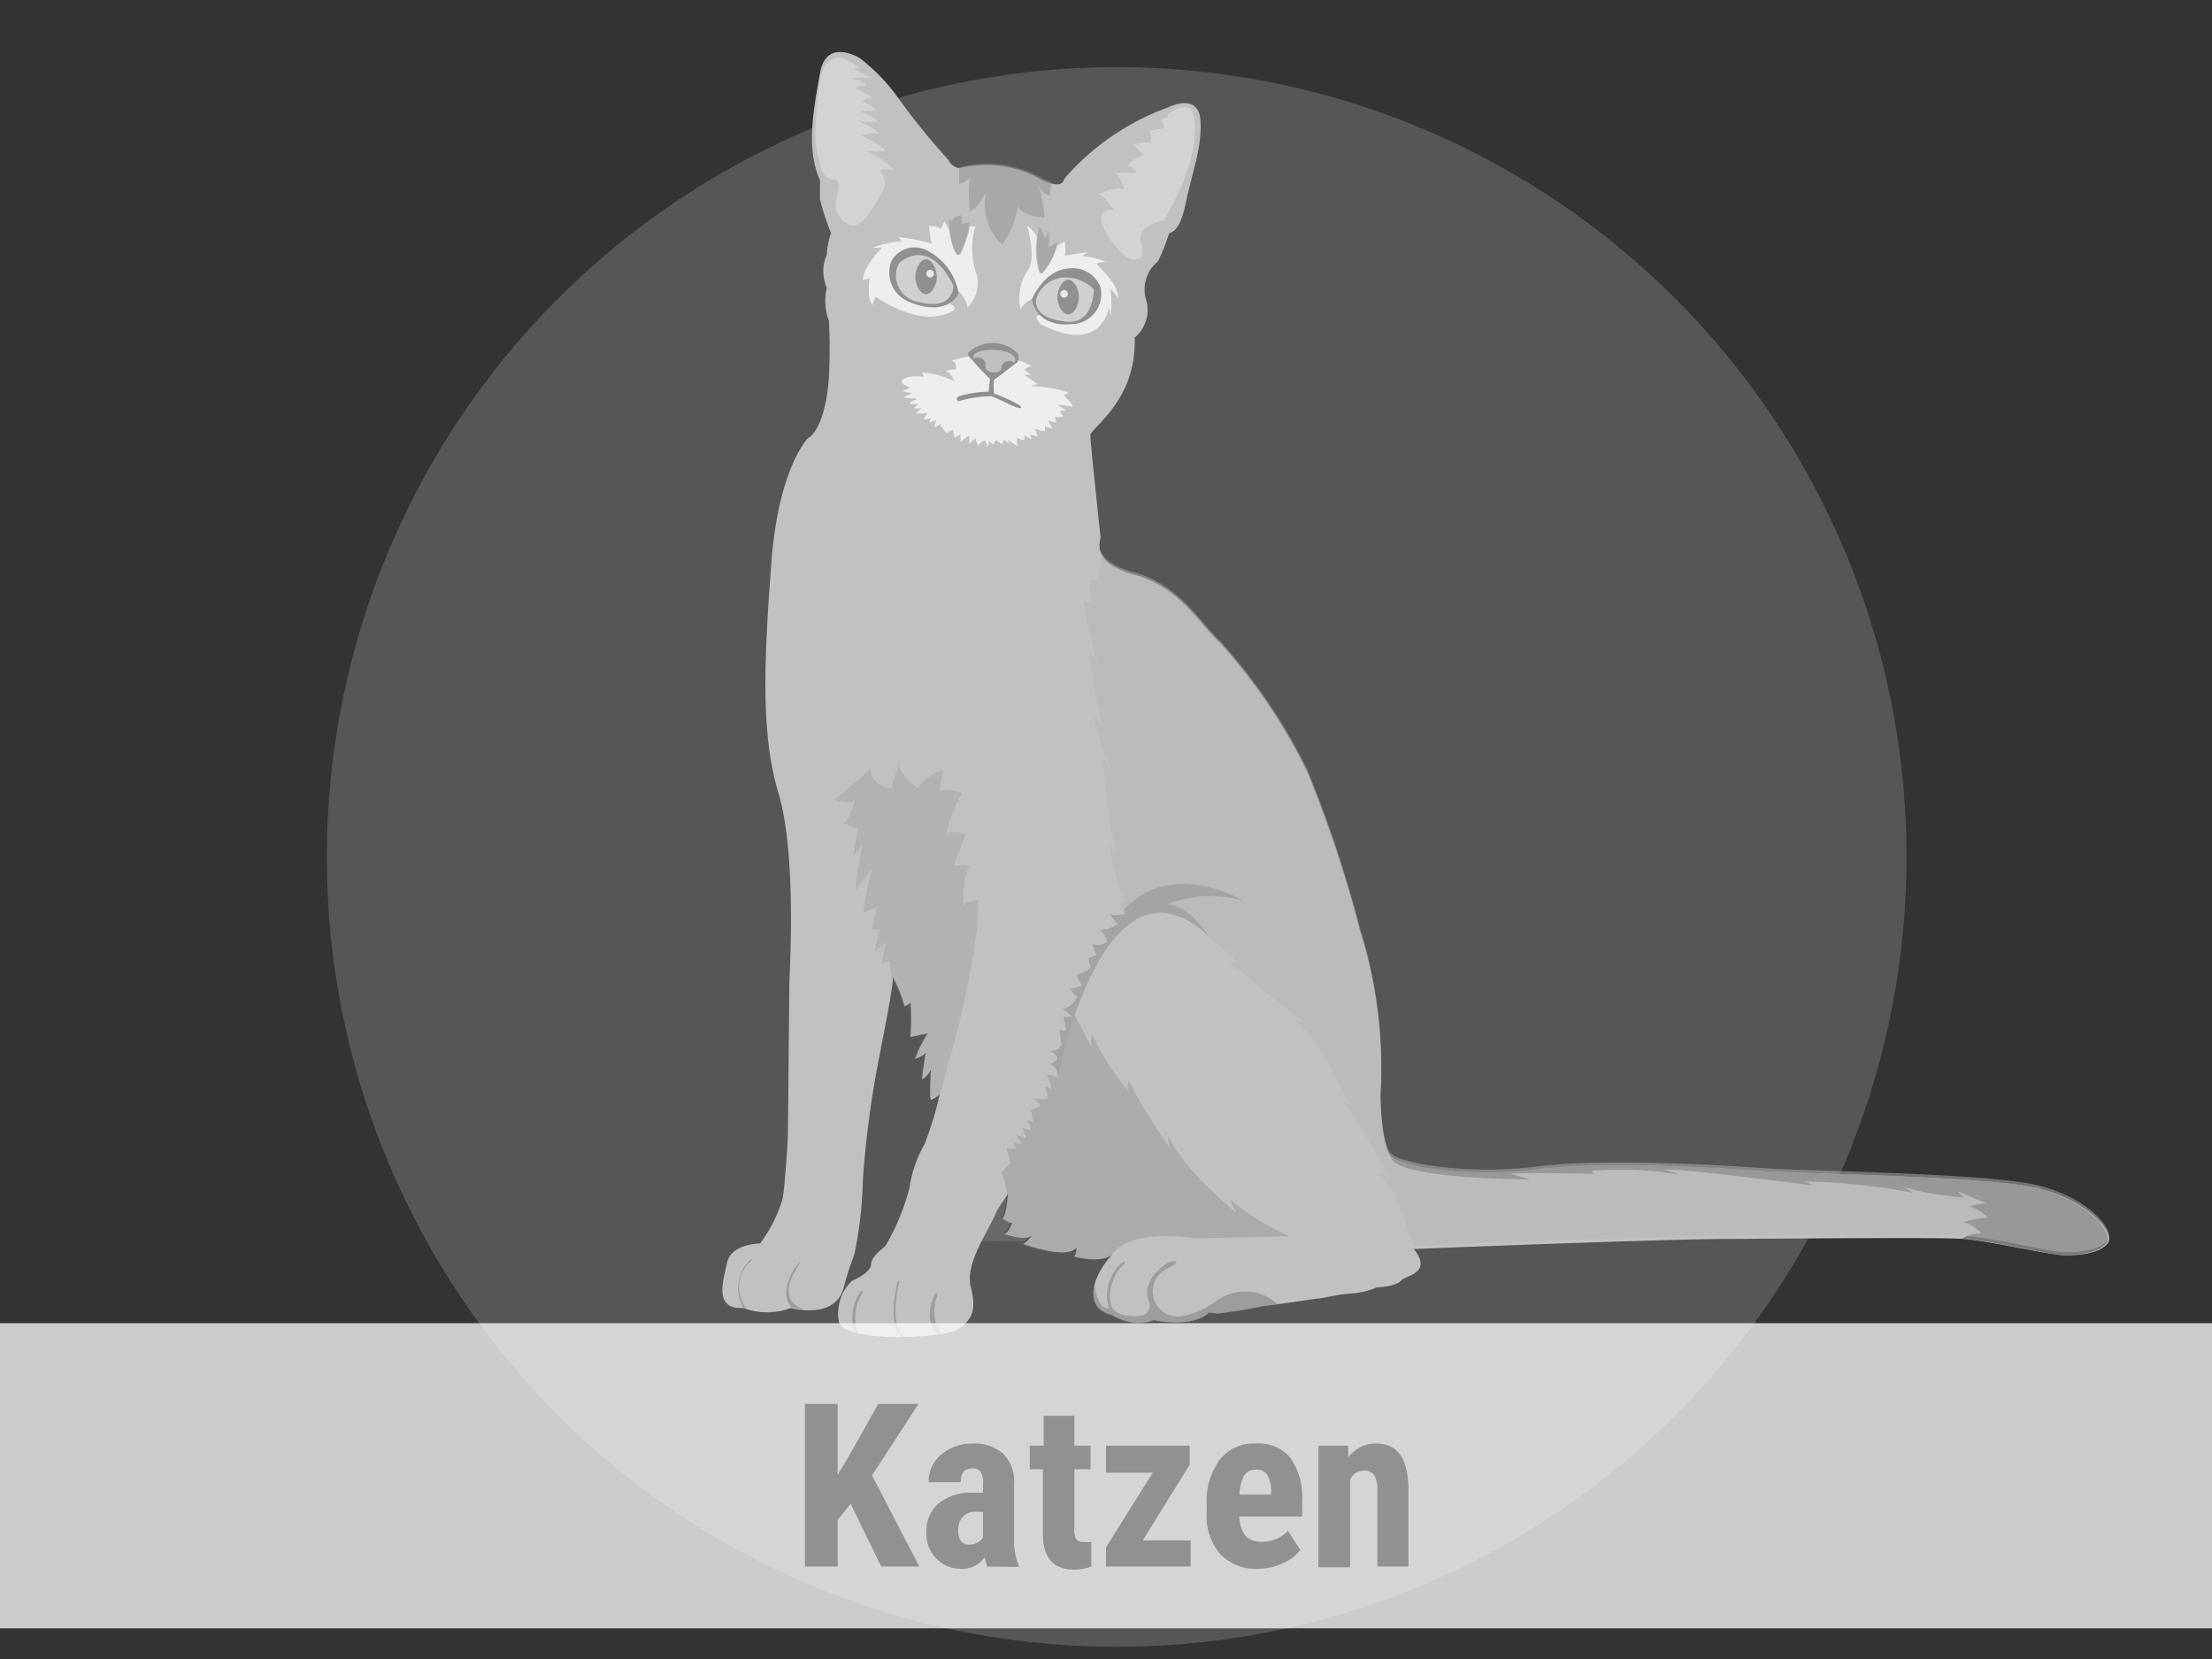 <svg xmlns="http://www.w3.org/2000/svg" viewBox="0 0 116 87"><rect x="0" y="0" width="116" height="87" fill="#333333" stroke="none"/><g data-name="Ebene 1"><circle cx="58.56" cy="44.94" r="41.42" fill="#aeacaa" opacity=".29"/><path d="M50.68 62.13A5.61 5.61 0 0 1 53 60.88a.69.69 0 0 1 0 .12l-.5.43a5 5 0 0 1 .29 1.11s-.09 1.21-.29 1.28a1 1 0 0 0 .51.26s-.2.56-.42.56c0 0 1.28.48 1.5 0a1.78 1.78 0 0 1-.39.47s-2.72 0-3.22-.12-.42-2.27.2-2.86Z" fill="#7a7a7a" opacity=".5"/><path d="M49.74 8.39a36.07 36.07 0 0 1-2.65-3.27 9.79 9.79 0 0 0-2-2.07s-1.76-1.11-2.09.79-.75 3.93 0 5.61v1a13.26 13.26 0 0 0 .58 1.77 4 4 0 0 0-.22 1.13 2.14 2.14 0 0 0 0 1.74 2.93 2.93 0 0 0 .11 1.73 29.1 29.1 0 0 1 0 2.93s-.11 2.63-1.12 3.25c0 0-1.53 1.57-1.9 6.52s-.58 8.9.37 12.06.6 9.08.58 9.85-.07 8-.09 8.35-.19 3.04-.31 3.22a7.6 7.6 0 0 1-1.14 2.21s-1.51 0-1.73 1-.7 2.47.84 2.38a3.5 3.5 0 0 0 2.5 0s2.25.65 2.76-1a13.83 13.83 0 0 1 .57-1.79 21.51 21.51 0 0 0 .45-3.93A51.58 51.58 0 0 1 46 56c.35-1.86.86-4.31.82-4.77a6.8 6.8 0 0 1 .62 1.54s.31-.13.31-.24a11.9 11.9 0 0 1 0 1.85l.91-.19a5.52 5.52 0 0 0-.66 1.34s.56-.22.56-.37c0 0-.2 1.17-.2 1.45a1.25 1.25 0 0 0 .46-.53s-.09 1.51 0 1.59a1.46 1.46 0 0 0 .46-.28 17.93 17.93 0 0 1-.79 2.6 6.66 6.66 0 0 0-.8 2.32 11.81 11.81 0 0 1-1.24 3c-.17.2-.75.55-.77 1s-.93.82-1 .86a2.35 2.35 0 0 0-.68 2.17c.33 1.1 5.5.86 6.23.37s1-.95.68-2.23 1-3 1.37-4l.58-.88s-.09 1.21-.29 1.28a1 1 0 0 0 .51.26s-.2.56-.42.56c0 0 1.28.48 1.5 0 0 0-.26.46-.51.53 0 0 2.32.86 2.81.18 0 0 0 .44-.13.46s1.43.42 2-.09c0 0-1.55 1.62-.77 2.76a1.46 1.46 0 0 0 .77.42 2.53 2.53 0 0 0 2.19.27s1.92.42 2.82-.35c0 0-.06-.09.49 0a22 22 0 0 0 2.43-.4c.84-.07 2.54-.36 2.85-.38s1.08-.24 1.9-.28a4 4 0 0 0 1.19-.31c.27 0 1.06-.09 1.28-.36s1.68-.37.66-1.65c0 0 12.49-.51 16.53-.53s11-.09 12.3 0 4.57.86 5.35.86 1.85-.11 2.23-.66-1.13-2.3-3.84-2.89-12.42-.73-13.92-.84-8.37-.6-12.17-.11-7.27-.2-7.69-.69-.6-2.76-.51-3.69a24.07 24.07 0 0 0-1.1-8.15 64.31 64.31 0 0 0-2.76-8.3A29.35 29.35 0 0 0 64 33.73c-1-.86-2.1-2.94-4.48-3.58s-1.79-1.79-1.81-2-.53-4.94-.53-5.32 2.45-1.83 2.32-5.12a1.88 1.88 0 0 0 .6-2 1.89 1.89 0 0 1 .62-2 9.57 9.57 0 0 0 .57-1.42c0-.17.53.11.88-1.59s.89-3 .78-4.42-1.64-.68-1.66-.66a13.08 13.08 0 0 0-5.5 3.78s0 .6-1.21 0a5.87 5.87 0 0 0-4.27-.58.76.76 0 0 1-.57-.43Z" fill="#c1c1c1"/><path d="M45.67 4.08h-1c-.12 0 .69.22.75.4a.94.94 0 0 0-.57.16 3.21 3.21 0 0 1 .9.48 1.39 1.39 0 0 0-.54.2 2.06 2.06 0 0 1 .79.53 2.49 2.49 0 0 0-.91 0s.93.31.91.53a5.65 5.65 0 0 1-.93 0s1 .44 1 .6a4.18 4.18 0 0 0-.89.13s1.2.55 1.22.82h-.89s1.35.77 1.35 1a1.45 1.45 0 0 0-.77 0 .86.86 0 0 1 .2 1.09c-.38.61-1 1.94-1.66 1.81a1.19 1.19 0 0 1-.79-1.31c.06-.31.35-1.12-.14-1.12s-.7-.55-.73-1-.44-.29 0-3.94c0 0 .11-1.73 1.33-1.39 0 0 .68.42.77.44s-.25.11-.25.11Z" fill="#fff" opacity=".3"/><g fill="#eee"><path d="M45.72 16c.11.12 0 0 0 0ZM45.25 14.69c0-.69 1-1.7 1-1.7h-.49a5.35 5.35 0 0 1 1.53-.34l-.16-.22a10.25 10.25 0 0 1 1.77.36c-.11 0-.18-.94-.18-.94a1 1 0 0 1 .62.14l.18-.37c.09.13.23.37.23.37A6.1 6.1 0 0 0 50 13s.23.69.44.18a6.53 6.53 0 0 0 .43-1.31h.28a4 4 0 0 0 .06 2.49 1.83 1.83 0 0 1-.48 1.78c0-.4-.44-.86-.44-.86l-.49.66s.88.31-.57.62-3.32-1-3.32-1l-.15.44-.07-.1c-.22-.31-.09-1.31-.09-1.31Z"/></g><path d="M54.75 14.22a3.26 3.26 0 0 0 .71-1.5s-.49.22-.49.33a2.42 2.42 0 0 0 0-1 1.48 1.48 0 0 1-.18.49s-.17-.62-.24-.6h-.07a5.29 5.29 0 0 0 0 2.08s.03.54.27.2Z" fill="#909090" opacity=".5"/><path d="M50.27 15.37a3.11 3.11 0 0 0-1.59-2.2 1.39 1.39 0 0 0-1.92.5 1.65 1.65 0 0 0 1 2.19c1.56.64 2.35-.05 2.51-.49Z" fill="#909090"/><g fill="#eee"><path d="M55 13.05ZM53.83 14.28c.61-.73 0-2.41.05-2.43s.51.49.5.6a3.92 3.92 0 0 0 .06 1.64s.07.47.31.13a3.37 3.37 0 0 0 .68-1.33c.26-.14.4-.21.41-.26a2.33 2.33 0 0 1 0 .79 8.37 8.37 0 0 1 1.16-.18l-.25.18a5.16 5.16 0 0 1 1.28.32s-.48 0-.5.1 1.15 1 1.11 1.81a2.68 2.68 0 0 0-.4-.51 7 7 0 0 1 0 1.45l-.09-.47s-.34 2.54-3.59.88c0 0-.46-.5 0-.47s-.46-.85-.46-.85-.56.31-.56.59a2.55 2.55 0 0 1 .29-1.99ZM55.84 12.63Z"/></g><path d="M57.71 15.06A1.58 1.58 0 0 1 56.17 17c-1.88.16-2.06-1.3-2.06-1.3s.66-1.59 2-1.63a1.57 1.57 0 0 1 1.6.99Z" fill="#909090"/><path d="M50 15s-1.08-2.61-2.85-1.21a1.4 1.4 0 0 0 1.06 2.05C50 16.32 50 15 50 15ZM57.36 15.17s0 1.86-1.44 1.7-1.59-.71-1.6-1.14a1.63 1.63 0 0 1 1.6-1.18 2.06 2.06 0 0 1 1.44.62Z" fill="#dfdfdf" opacity=".8"/><path d="M61 11.57s-1.44.22-1.17 1.15-.16.88-.49.88-1.76-1.52-1.57-2.34c0 0 .11-.33.64-.24 0 0-.5-.82-.83-.82 0 0 .9-.48 1.39-.26 0 0-.27-.89-.6-.89h1.24s-.22-.33-.49-.35c0 0 .55-.57.82-.55 0 0-.38-.55-.55-.53a2.35 2.35 0 0 1 .95-.16s.06-.59-.11-.59l.77-.14s.09-.35-.16-.39c0 0 .36-.25.4-.14V6s.91-.68 1.24-.22.42 2.79-1.48 5.79Z" fill="#fff" opacity=".3"/><path d="M50.4 13.17a5.29 5.29 0 0 0 .44-1.49s-.44 0-.44.17a1.12 1.12 0 0 0 0-.56s-.51.08-.44.3l-.2-.11A5 5 0 0 0 50 13s.19.68.4.17Z" fill="#909090" opacity=".5"/><path d="M51.86 23.13s0 .27-.09.3a1.06 1.06 0 0 0-.1-.3c-.06-.11-.34.14-.34.24s-.19-.3-.16-.41a2.2 2.2 0 0 1-.37.31s.1-.37 0-.39-.37.3-.43.27v-.4a.78.78 0 0 1-.31.19l-.1-.41s-.25.13-.27.18-.39-.37-.36-.46l-.34.16.1-.38a3.66 3.66 0 0 1-.37.13l.1-.23a1.83 1.83 0 0 1-.37.07s.14-.34.2-.34-.56.06-.61 0l.28-.26a1.22 1.22 0 0 1-.39 0 1.83 1.83 0 0 0 .23-.24s-.38.09-.44 0 .35-.19.35-.24-.6 0-.67-.1a3.33 3.33 0 0 0 .44-.21 2.18 2.18 0 0 1-.44-.08c-.12-.06 0-.05 0-.05l.31-.15s-.42-.19-.43-.3.21-.37 1.17-.28l-.11-.22a4.51 4.51 0 0 1 1.72.47s-.26-.56-.49-.53a.85.85 0 0 1 .54-.08s.13-.47-.25-.45a5.37 5.37 0 0 1 4.25.25s-.37.1-.38.23a1.88 1.88 0 0 1 .38.28s-.35-.12-.35 0l.66.44s-.28.06-.31.12a5.68 5.68 0 0 1 1.94.34l-.27.12s.48.45.48.62c0 0-.72-.17-.8-.09l.46.26s-.29 0-.34.08a1.46 1.46 0 0 1 .17.26 1.15 1.15 0 0 1-.43 0 1.51 1.51 0 0 1 .06.33 2.15 2.15 0 0 0-.41-.12l.23.42a4 4 0 0 1-.4-.13s0 .24 0 .27h.06a1.6 1.6 0 0 1-.57-.15l.12.43s-.34-.08-.4-.17a1 1 0 0 1 .07.31 4.09 4.09 0 0 1-.35-.22v.24a.74.74 0 0 1-.41-.1s0 .39.07.44-.5-.25-.51-.37v.23l-.22-.22s-.11.2-.08.28l-.36-.25-.13.25Z" fill="#eee"/><path d="M53.24 19.08s-1 .77-1.11.83a3.54 3.54 0 0 0 0 .73 7.82 7.82 0 0 1 1.35.62s.2.21-.11.12-1.22-.57-1.38-.6a6.23 6.23 0 0 0-1.72.26s-.21-.09 0-.25a5.44 5.44 0 0 1 1.57-.25l.08-.66-.61-.62-.31-.37s-.24-.18-.24-.38a1.87 1.87 0 0 1 2.59 0s.21.41-.11.57Z" fill="#909090"/><path d="M52.16 18.35c.61 0 1.1.26 1.08.52a.21.21 0 0 1-.07.14.45.45 0 0 0-.26-.08.4.4 0 0 0-.39.32.09.09 0 0 1 0 .05c0 .14-.2.25-.43.23s-.42-.14-.41-.28 0 0 0-.05v-.08a.39.39 0 0 0-.41-.38.42.42 0 0 0-.23.08.24.24 0 0 1 0-.08c-.04-.26.51-.43 1.12-.39Z" fill="#dfdfdf" opacity=".6"/><path d="M48.78 57.63v-1.55a1.25 1.25 0 0 1-.46.53c0-.28.2-1.45.2-1.45 0 .15-.56.37-.56.37a5.52 5.52 0 0 1 .65-1.32l-.91.19a11.9 11.9 0 0 0 0-1.85c0 .11-.31.24-.31.24a6.8 6.8 0 0 0-.62-1.54l-.14-.87-.39.16c0-.11.22-1.13.22-1.13l-.58.49c0-.22.27-1.15.27-1.15h-.42c0-.11.26-1.15.26-1.15a3.68 3.68 0 0 0-.7.24 10.44 10.44 0 0 1 .44-2.21c-.27.09-.86 1.11-.86 1.11a14.68 14.68 0 0 1 .35-2.36c-.15 0-.48.61-.48.61a14.37 14.37 0 0 1 .26-1.52l-.78-.31c.31-.07.6-1.15.6-1.15a1.64 1.64 0 0 1-1.06-.09 19.87 19.87 0 0 0 1.85-1.58 1.19 1.19 0 0 0 1.15 1 7 7 0 0 1 .4-1.26c0 .58 1 1.28 1 1.28 0-.48 1.28-1 1.28-1l-.18 1.23c.13-.4 1.19 0 1.19 0a8 8 0 0 0-.83 2.12c.13-.18 1 0 1 0 0 .22-.62 1.68-.62 1.68a7.21 7.21 0 0 1 .93 0c-.53.49-.4 2.16-.4 2.16.09-.3.75-.35.75-.35.18 3-2 10.21-2 10.21Z" fill="#909090" opacity=".3"/><path d="M103.9 64.68s-.53-.58-1-.58a6 6 0 0 1 1.35-.24s-.62-.58-1-.58a4.92 4.92 0 0 1 .91-.19s-.6-.22-1.48-.62a2.19 2.19 0 0 0 .31.32 14.34 14.34 0 0 1-3.14-.54l.49.31a32.17 32.17 0 0 0-5.62-.6l.29.2s-6.6-.86-7.71-.84l.78.29a17.23 17.23 0 0 0-4.64-.2l.15.15s-4-.09-4.35 0l1 .29s-7 0-7.3-1.15c.68.48 4 1.08 7.61.62 3.8-.49 10.67 0 12.17.11s11.2.24 13.92.84 4.21 2.34 3.84 2.89-1.46.66-2.23.66-4-.81-5.35-.86a1.68 1.68 0 0 1 1-.28Z" fill="#7a7a7a"/><path d="M55.45 56.5s2.45-12.5 7.92-7.42c0 0-1-1.65-2.15-1.65a6.12 6.12 0 0 1 4-.18s-3.74-2.32-6.3.48l.09.2s-.62.13-.81 0a3.78 3.78 0 0 0 .42.54 1.88 1.88 0 0 1-.91.3 2.76 2.76 0 0 1 .35.5v.12a.85.85 0 0 1-.79.11l.22.59a1.48 1.48 0 0 1-.41.15s.06.43.16.44a1.11 1.11 0 0 1-.56.38h-.08c-.31 0 .12.58.16.59a2 2 0 0 1-.63.21s.22.35.34.37-.33.68-.75.65l.53.45h-.49l.16.66s0 .12-.37 0l.12.84a.62.62 0 0 1-.48.28c-.34 0 0 .06 0 .06s.28.23.26.34a.56.56 0 0 1-.41.29.59.59 0 0 1 .41.7Z" fill="#7a7a7a" opacity=".4"/><path d="M57.54 68.56a1.43 1.43 0 0 1-.12-1.3c-.05.3.14 1.14.5 1.3s.2-.07.2-.07a2.26 2.26 0 0 1 .77-2.31c.14-.1.09.09.09.09a2.21 2.21 0 0 0-.69 2.23c.15.37.7.56 1.44.51a.54.54 0 0 0 .52-.74c-.46-1.16.92-2 .92-2 .17-.15 1-.26.14.21a1.32 1.32 0 0 0-.31 2.31c.88.76 2.71-.51 2.71-.51a2.53 2.53 0 0 1 3.31.13l-.77.09a22 22 0 0 1-2.43.4c-.55-.09-.49 0-.49 0-.9.77-2.82.35-2.82.35a2.53 2.53 0 0 1-2.2-.25 1.46 1.46 0 0 1-.77-.44ZM44.83 69.9a2.43 2.43 0 0 1 .28-2.15c.2-.17.09.09.09.09a2.48 2.48 0 0 0-.2 2.09Z" fill="#7a7a7a" opacity=".5"/><g opacity=".3" fill="#7a7a7a"><path d="M58.31 65.8a3.24 3.24 0 0 1-.24.28Z"/><path d="M52.52 61.47 53 61a4.93 4.93 0 0 0-.23-.77 1.89 1.89 0 0 0 .5 0c0-.11-.15-.32-.15-.32a3.41 3.41 0 0 1 .44.1c0-.16-.29-.52-.29-.52a4.17 4.17 0 0 0 .54.2 1.81 1.81 0 0 0-.23-.55 3.78 3.78 0 0 1 .47.14 2.28 2.28 0 0 0-.16-.53.41.41 0 0 1 .3.13 2.91 2.91 0 0 0-.13-.66 1.45 1.45 0 0 0 .5-.25c0-.12-.35-.35-.35-.35h.74a3.18 3.18 0 0 0-.15-.6c.1-.07.35.11.35.11a3.47 3.47 0 0 0-.25-.77 1.69 1.69 0 0 1 .53.13c0-.38.92-3.3.92-3.3s.76 1.5.92 1.79a1.44 1.44 0 0 1 0-.74 12.92 12.92 0 0 0 1.92 3c-.11-.18 0-.57 0-.57a28.1 28.1 0 0 0 2.16 3.53 1.85 1.85 0 0 1-.09-.66c.73 1.76 3.58 4.06 3.58 4.06a3 3 0 0 1-.33-.7 12.7 12.7 0 0 0 3.11 1.92c-1.84.09-5 .11-5 .11-3.67-.51-4.33.9-4.33.9-.6.51-2 .09-2 .09l.13-.46c-.49.68-2.81-.18-2.81-.18.25-.07.51-.53.51-.53-.22.44-1.5 0-1.5 0 .22 0 .42-.56.42-.56a1 1 0 0 1-.51-.26c.2-.07.29-1.28.29-1.28a5 5 0 0 0-.3-1.18Z"/></g><path d="M47.08 67.19c0-.08.09 0 .09 0-.61 2.6.32 2.93.32 2.93h-.15c-.89-.62-.26-2.93-.26-2.93ZM49.22 70c-.88-.73-.22-2.08-.22-2.08.11-.26.16 0 .16 0A2.12 2.12 0 0 0 49.4 70ZM39.32 66.1c.15-.16.09 0 .09 0a1.83 1.83 0 0 0-.29 2.49H39a2 2 0 0 1 .32-2.49ZM41.73 66.42c.42-.47.12 0 .12 0-1.05 1.6-.15 2.1.31 2.24a3.73 3.73 0 0 1-.66-.11c-.71-.79.23-2.13.23-2.13Z" fill="#7a7a7a" opacity=".5"/><path d="M54.58 9.3a4.13 4.13 0 0 0 .55.23 3.6 3.6 0 0 1-.09.74 1.15 1.15 0 0 1-.49-.37c-.26-.32 0 .1 0 .1a8.17 8.17 0 0 1 .23 1.4s-1.11 0-1.39-.59v-.08a4.67 4.67 0 0 1-.84 2.1 3 3 0 0 1-.84-2.8s-.42.88-.73 1-.11 0-.11 0a5.57 5.57 0 0 1 0-1.71s-.4.33-.57.33v-.88a5.87 5.87 0 0 1 4.28.53Z" fill="#909090" opacity=".5"/><path d="M61.22 47.43a6.12 6.12 0 0 1 4-.18s-3.74-2.32-6.3.48c0 0-.15-.09-.15-.45H59a14.83 14.83 0 0 1-.86-3l.38.44a28 28 0 0 1-.67-5 4.56 4.56 0 0 0 .5.77 10.82 10.82 0 0 1-1-3 1.7 1.7 0 0 0 .44.56 32.66 32.66 0 0 1-.68-3.88l.47.64a19.22 19.22 0 0 1-.73-3.18v-.17l.44.23a7.22 7.22 0 0 1-.15-1.24s.32-.08.41 0 .21-1.44.17-1.54c.17.38.63.8 1.77 1.11 2.38.64 3.53 2.72 4.48 3.58a29.35 29.35 0 0 1 4.58 6.74 64.31 64.31 0 0 1 2.76 8.3 24.07 24.07 0 0 1 1.1 8.15c-.09.93.09 3.21.51 3.69s3.89 1.17 7.69.69 10.67 0 12.17.11 11.2.24 13.92.84 4.21 2.34 3.84 2.89-1.46.66-2.23.66-4-.81-5.35-.86-8.26 0-12.3 0-16.53.53-16.53.53-1-3.3-1.87-3.82l.55.19s-1.9-3.71-2.5-3.93l.4.11s-1.83-4.24-3-4.39a1.84 1.84 0 0 1 .75.19c-.55-.43-4.4-3.55-4-3.25a2.15 2.15 0 0 1 .65.18c-.18-.16-1.13-1-1.77-1.54.03 0-1-1.65-2.12-1.65Z" fill="#b7b7b7" opacity=".5"/><path d="M63.37 49.08c-.09-.07-.2-.18-.33-.3Z" fill="#909090" opacity=".5"/><path d="M48 14.52c0 .41.25.91.56.91s.57-.5.57-.91-.26-.92-.57-.92-.56.5-.56.92Z" fill="#909090"/><path d="M48.58 14.36a.2.2 0 0 0 .19.19.2.2 0 1 0-.19-.19Z" fill="#fff" opacity=".8"/><path d="M56.58 15.58c0 .41-.25.91-.56.91s-.57-.5-.57-.91.26-.91.57-.91.56.49.56.91Z" fill="#909090"/><path d="M56 15.42a.2.2 0 0 1-.19.19.2.2 0 1 1 .19-.19Z" fill="#fff" opacity=".8"/><path fill="#fff" opacity=".75" d="M0 69.39h116v16H0z"/><g fill="#919191"><path d="m44.61 78.86-.68.85v2.44h-1.72v-8.53h1.72v3.72l.55-.92 1.58-2.8h2.11l-2.44 3.75 2.48 4.78h-2ZM51.78 82.15a1.86 1.86 0 0 1-.14-.49 1.42 1.42 0 0 1-1.21.61 1.79 1.79 0 0 1-1.32-.53 1.84 1.84 0 0 1-.53-1.36 1.92 1.92 0 0 1 .64-1.54 2.74 2.74 0 0 1 1.83-.56h.5v-.51a.91.91 0 0 0-.14-.6A.52.52 0 0 0 51 77c-.41 0-.62.24-.62.73H48.7a1.83 1.83 0 0 1 .66-1.45A2.47 2.47 0 0 1 51 75.7a2.25 2.25 0 0 1 1.61.54 2 2 0 0 1 .57 1.55v3a3.1 3.1 0 0 0 .24 1.28v.1ZM50.8 81a1 1 0 0 0 .47-.11.73.73 0 0 0 .28-.27v-1.34h-.39a.87.87 0 0 0-.67.26 1.05 1.05 0 0 0-.24.73c0 .46.18.73.55.73ZM56.34 74.25v1.56h.85v1.24h-.85v3.16a1 1 0 0 0 .1.51.45.45 0 0 0 .4.14 1.41 1.41 0 0 0 .39 0v1.29a2.49 2.49 0 0 1-.91.16c-1.07 0-1.62-.61-1.63-1.84v-3.42H54v-1.24h.73v-1.56ZM59.93 80.78h2.51v1.37H58v-1l2.45-3.92H58v-1.42h4.39v1ZM66 82.27a2.58 2.58 0 0 1-2-.76 3.07 3.07 0 0 1-.72-2.18v-.51a3.57 3.57 0 0 1 .72-2.31 2.26 2.26 0 0 1 1.88-.81 2.17 2.17 0 0 1 1.8.76 3.67 3.67 0 0 1 .61 2.26v.81h-3.3a1.83 1.83 0 0 0 .31 1 1.09 1.09 0 0 0 .85.32 1.85 1.85 0 0 0 1.39-.57l.65 1a2.21 2.21 0 0 1-.88.68 3.12 3.12 0 0 1-1.31.31Zm-1-3.89h1.66v-.15a1.75 1.75 0 0 0-.18-.86.65.65 0 0 0-.61-.3.7.7 0 0 0-.63.31 2.24 2.24 0 0 0-.24 1ZM70.7 75.81v.63a1.76 1.76 0 0 1 1.47-.74c1.09 0 1.65.76 1.69 2.29v4.16h-1.63v-4a1.42 1.42 0 0 0-.16-.78.61.61 0 0 0-.56-.25.78.78 0 0 0-.71.47v4.6h-1.66v-6.38Z"/></g></g></svg>